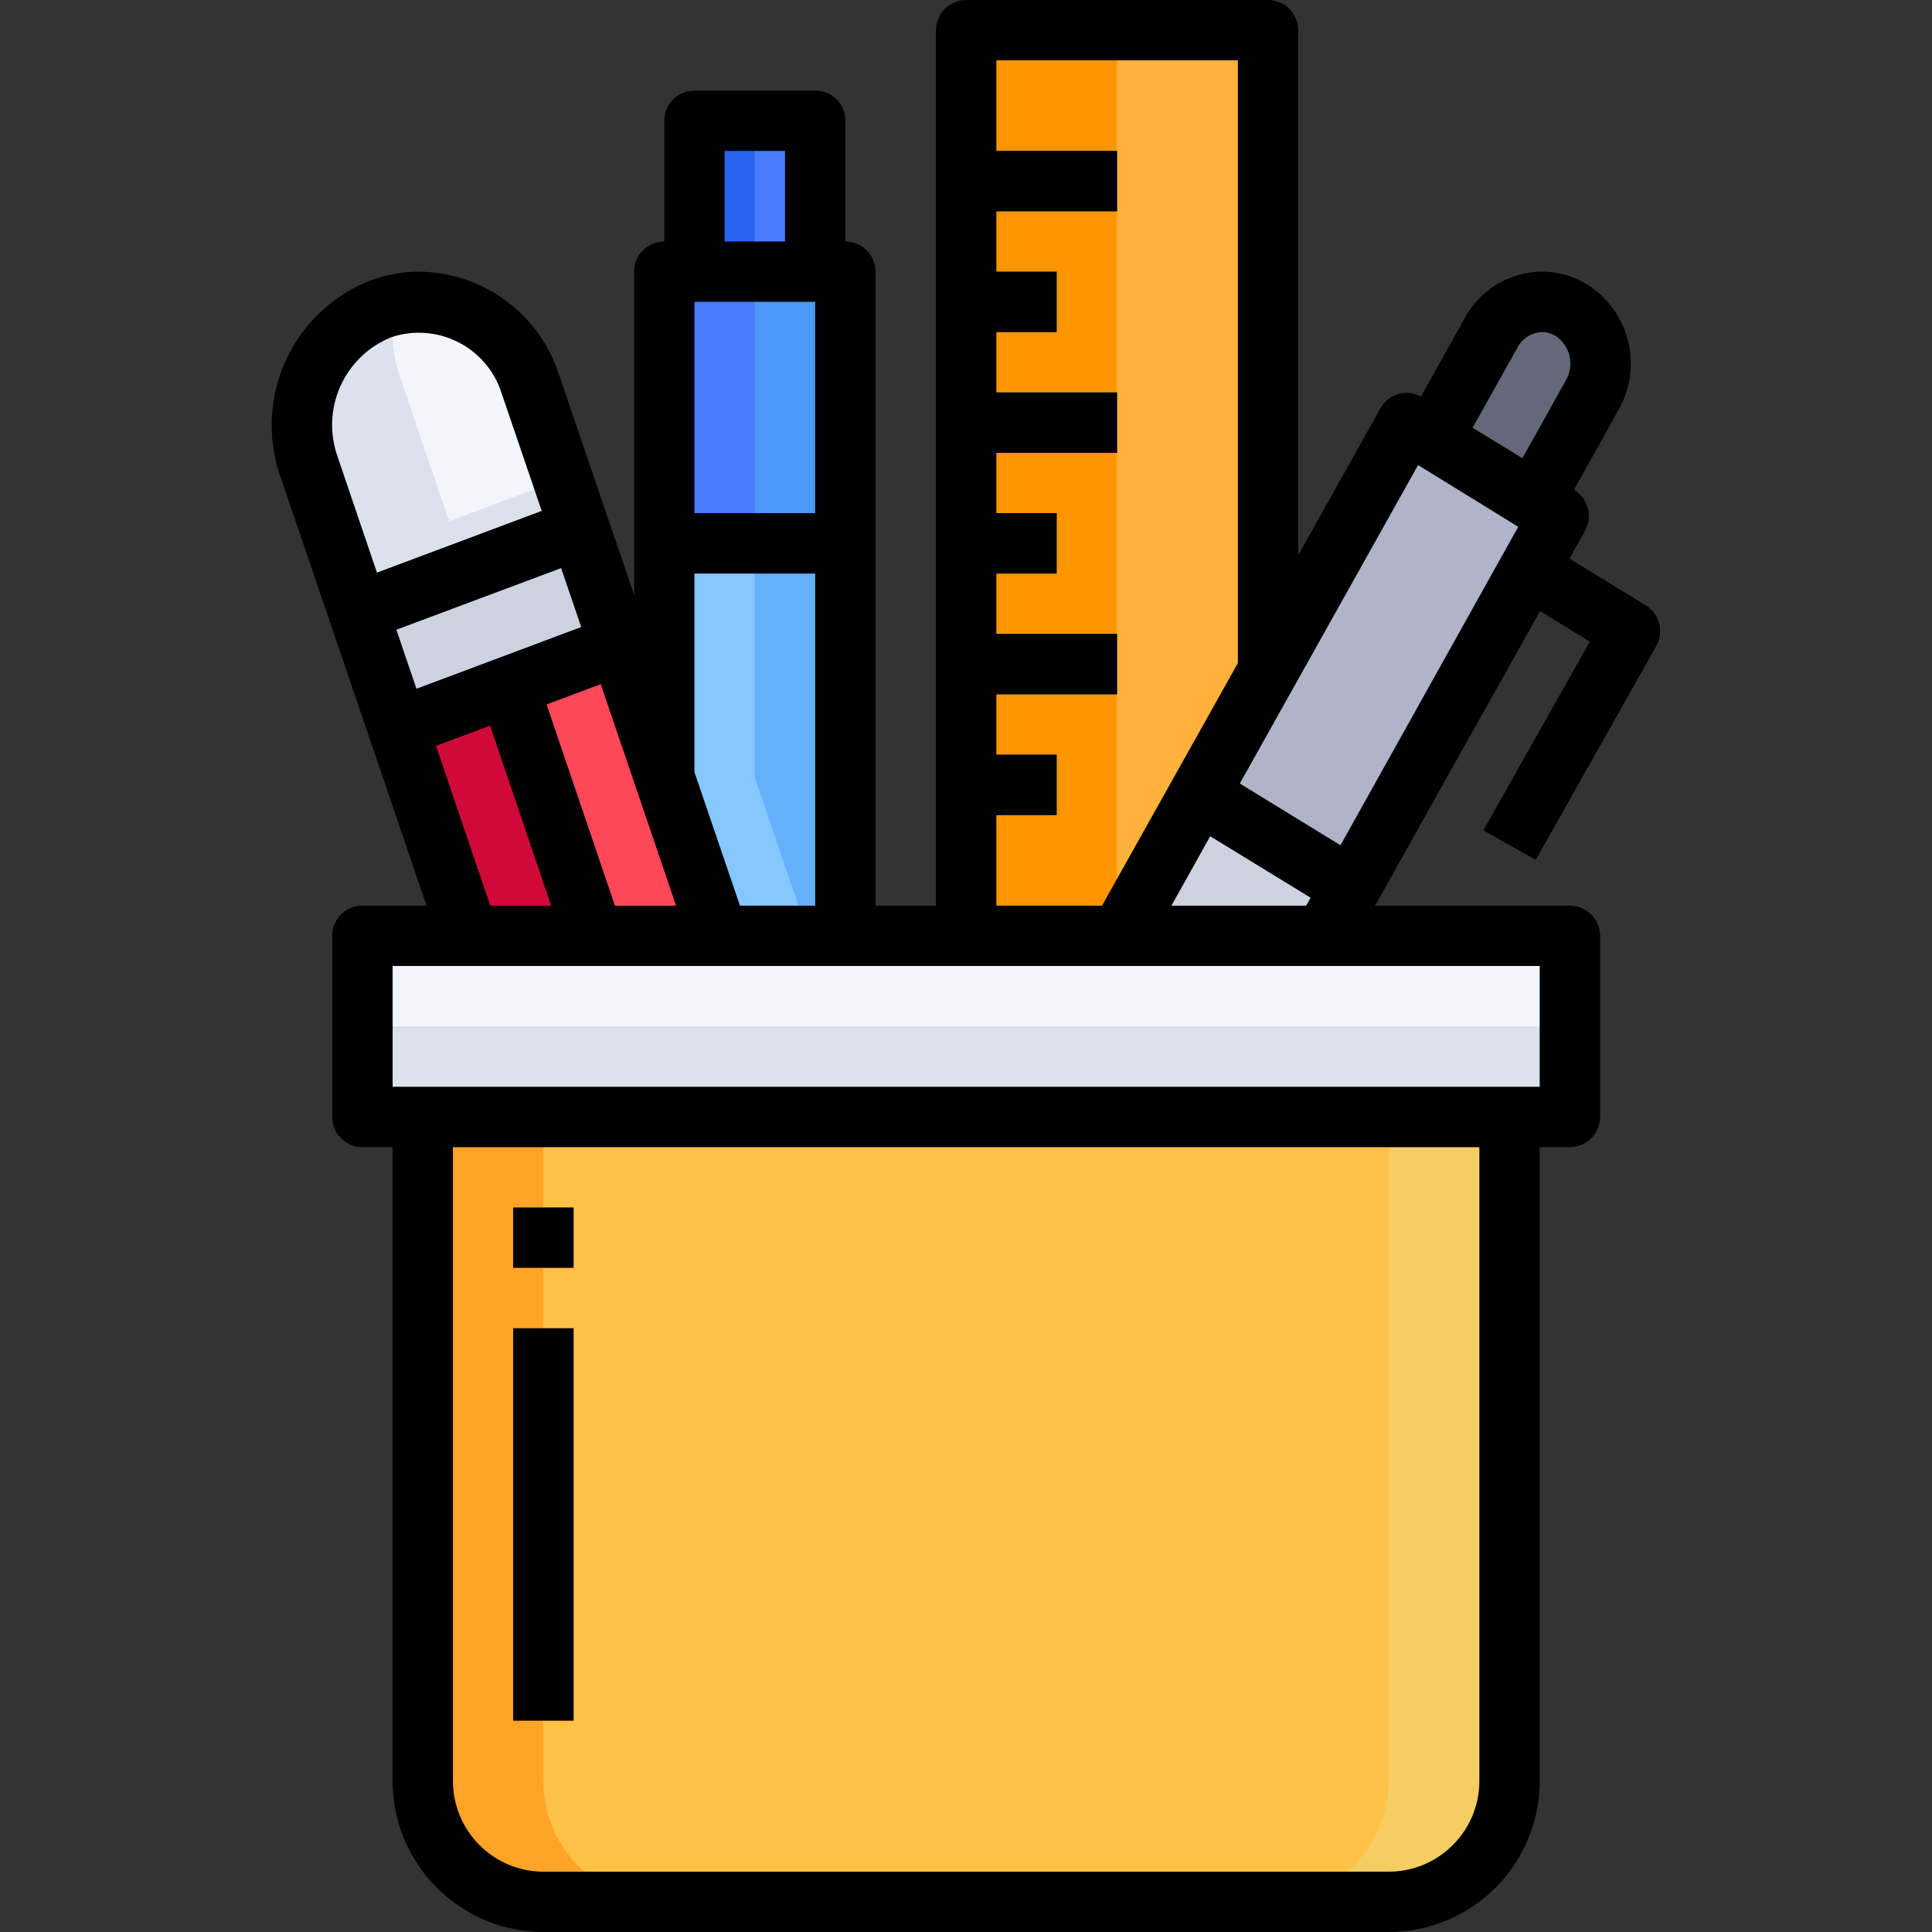<?xml version="1.0" encoding="UTF-8"?>
<svg xmlns="http://www.w3.org/2000/svg" width="18" height="18" viewBox="0 0 18 18" fill="none">
  <rect x="0" y="0" width="18" height="18" fill="#333333" stroke="none"/>
  <path d="M14.913 3.383C14.913 3.485 14.887 3.585 14.837 3.673L14.286 4.663L13.344 4.084L13.895 3.097C13.929 3.033 13.976 2.976 14.033 2.931C14.089 2.886 14.155 2.852 14.225 2.833C14.295 2.814 14.368 2.809 14.44 2.819C14.512 2.829 14.581 2.854 14.643 2.891C14.726 2.944 14.794 3.017 14.841 3.103C14.889 3.189 14.913 3.285 14.913 3.383Z" fill="#636978"></path>
  <path d="M13.344 4.084L14.286 4.663L14.523 4.807L14.247 5.302L12.591 8.269L11.176 7.4L11.842 6.204L13.108 3.94L13.344 4.084Z" fill="#AFB4C8"></path>
  <path d="M12.591 8.269L12.332 8.719H10.434L11.176 7.4L12.591 8.269Z" fill="#CDD2E1"></path>
  <path d="M11.841 6.204L11.174 7.4L10.432 8.719H9V0.281H11.812V6.188L11.841 6.204Z" fill="#FFB13B"></path>
  <path d="M9 0.281H10.406V8.719H9V0.281Z" fill="#FF9500"></path>
  <path d="M6.469 1.125H7.594V2.531H6.469V1.125Z" fill="#4A7AFF"></path>
  <path d="M6.469 1.125H7.031V2.531H6.469V1.125Z" fill="#2864F0"></path>
  <path d="M7.875 2.531V5.062H6.188V2.531H6.469H7.594H7.875Z" fill="#4A98F7"></path>
  <path d="M7.031 2.531V5.062H6.188V2.531H6.328H6.891H7.031Z" fill="#4A7AFF"></path>
  <path d="M7.875 5.062V8.719H6.691L6.188 7.239V5.062H7.875Z" fill="#65B1FC"></path>
  <path d="M7.031 5.062H6.188V7.239L6.691 8.719H7.535L7.031 7.239V5.062Z" fill="#87C7FF"></path>
  <path d="M4.941 3.575L5.403 4.928L3.341 5.701L2.88 4.348C2.779 4.065 2.792 3.754 2.916 3.48C3.039 3.206 3.264 2.991 3.544 2.88C3.661 2.836 3.786 2.813 3.912 2.812C4.142 2.816 4.364 2.892 4.549 3.028C4.734 3.165 4.871 3.356 4.941 3.575Z" fill="#F2F6FC"></path>
  <path d="M4.185 4.857L3.724 3.504C3.65 3.29 3.639 3.059 3.692 2.839C3.641 2.849 3.592 2.863 3.544 2.88C3.264 2.991 3.039 3.206 2.916 3.48C2.792 3.754 2.779 4.065 2.88 4.348L3.341 5.701L5.403 4.927L5.243 4.46L4.185 4.857Z" fill="#DCE1EB"></path>
  <path d="M5.401 4.928L5.77 6.01L4.738 6.396L3.705 6.781L3.34 5.701L5.401 4.928Z" fill="#CDD2E1"></path>
  <path d="M6.19 7.239L6.693 8.719H5.529L4.738 6.396L5.77 6.01L6.19 7.239Z" fill="#FF475A"></path>
  <path d="M4.739 6.396L5.53 8.719H4.368L3.707 6.781L4.739 6.396Z" fill="#D1093A"></path>
  <path d="M14.625 8.719V10.406H14.062H3.938H3.375V8.719H4.365H5.527H6.691H7.875H9H10.432H12.33H14.625Z" fill="#F2F6FC"></path>
  <path d="M14.625 9.562V10.406H14.062H3.938H3.375V9.562H4.365H5.527H6.691H7.875H9H10.432H12.33H14.625Z" fill="#DCE1EB"></path>
  <path d="M14.062 10.406V16.594C14.062 16.892 13.944 17.178 13.733 17.389C13.522 17.6 13.236 17.719 12.938 17.719H5.062C4.764 17.719 4.478 17.6 4.267 17.389C4.056 17.178 3.938 16.892 3.938 16.594V10.406H14.062Z" fill="#FFC247"></path>
  <path d="M5.062 16.594V10.406H3.938V16.594C3.938 16.892 4.056 17.178 4.267 17.389C4.478 17.6 4.764 17.719 5.062 17.719H6.188C5.889 17.719 5.603 17.6 5.392 17.389C5.181 17.178 5.062 16.892 5.062 16.594Z" fill="#FFA426"></path>
  <path d="M12.938 16.594V10.406H14.062V16.594C14.062 16.892 13.944 17.178 13.733 17.389C13.522 17.6 13.236 17.719 12.938 17.719H11.812C12.111 17.719 12.397 17.6 12.608 17.389C12.819 17.178 12.938 16.892 12.938 16.594Z" fill="#F5CD62"></path>
  <path d="M9 1.406H10.406V1.969H9V1.406Z" fill="#11A892"></path>
  <path d="M9 2.531H9.844V3.094H9V2.531Z" fill="#11A892"></path>
  <path d="M9 3.656H10.406V4.219H9V3.656Z" fill="#11A892"></path>
  <path d="M9 4.781H9.844V5.344H9V4.781Z" fill="#11A892"></path>
  <path d="M9 5.906H10.406V6.469H9V5.906Z" fill="#11A892"></path>
  <path d="M9 7.031H9.844V7.594H9V7.031Z" fill="#11A892"></path>
  <path d="M4.781 11.25H5.344V11.812H4.781V11.25Z" fill="#FE8205"></path>
  <path d="M4.781 12.375H5.344V16.031H4.781V12.375Z" fill="#FE8205"></path>
  <path d="M14.31 8.013L13.82 7.737L14.812 5.978L14.1 5.541L14.394 5.062L15.337 5.641C15.399 5.679 15.444 5.739 15.463 5.81C15.481 5.88 15.471 5.955 15.435 6.018L14.31 8.013Z" fill="#636978"></path>
  <path d="M13.819 7.737L14.309 8.013L15.434 6.018C15.469 5.955 15.479 5.88 15.461 5.81C15.443 5.739 15.398 5.678 15.336 5.64L14.623 5.203L14.768 4.944C14.803 4.88 14.813 4.805 14.794 4.735C14.775 4.665 14.73 4.604 14.668 4.566L14.664 4.564L15.083 3.812C15.192 3.617 15.222 3.389 15.167 3.173C15.112 2.957 14.977 2.771 14.789 2.651C14.697 2.594 14.593 2.556 14.486 2.54C14.378 2.524 14.268 2.53 14.163 2.558C14.054 2.586 13.953 2.637 13.864 2.706C13.776 2.775 13.703 2.861 13.649 2.959L13.239 3.695C13.177 3.661 13.104 3.651 13.036 3.669C12.999 3.678 12.965 3.695 12.935 3.718C12.906 3.741 12.881 3.77 12.862 3.803L12.095 5.173V0.281C12.095 0.207 12.065 0.135 12.013 0.082C11.96 0.03 11.888 0 11.814 0L9.001 0C8.927 0 8.855 0.03 8.802 0.082C8.75 0.135 8.72 0.207 8.72 0.281V8.438H8.158V2.531C8.158 2.457 8.128 2.385 8.075 2.332C8.022 2.28 7.951 2.25 7.876 2.25V1.125C7.876 1.05 7.847 0.979 7.794 0.926C7.741 0.873 7.67 0.844 7.595 0.844H6.47C6.395 0.844 6.324 0.873 6.271 0.926C6.218 0.979 6.189 1.05 6.189 1.125V2.25C6.114 2.25 6.043 2.28 5.99 2.332C5.937 2.385 5.908 2.457 5.908 2.531V5.543L5.206 3.484C5.117 3.21 4.944 2.971 4.711 2.8C4.479 2.629 4.199 2.535 3.911 2.531C3.751 2.531 3.593 2.56 3.444 2.616C3.097 2.753 2.817 3.02 2.662 3.36C2.507 3.699 2.489 4.086 2.612 4.438L3.974 8.438H3.376C3.302 8.438 3.23 8.467 3.177 8.52C3.125 8.573 3.095 8.644 3.095 8.719V10.406C3.095 10.481 3.125 10.552 3.177 10.605C3.23 10.658 3.302 10.688 3.376 10.688H3.658V16.594C3.658 16.967 3.806 17.324 4.07 17.588C4.334 17.851 4.691 18 5.064 18H12.939C13.312 18 13.669 17.851 13.933 17.588C14.196 17.324 14.345 16.967 14.345 16.594V10.688H14.626C14.701 10.688 14.772 10.658 14.825 10.605C14.878 10.552 14.908 10.481 14.908 10.406V8.719C14.908 8.644 14.878 8.573 14.825 8.52C14.772 8.467 14.701 8.438 14.626 8.438H12.811L14.348 5.694L14.811 5.978L13.819 7.737ZM14.14 3.234C14.157 3.202 14.181 3.174 14.209 3.151C14.237 3.129 14.27 3.112 14.305 3.103C14.337 3.094 14.37 3.092 14.403 3.097C14.435 3.102 14.467 3.114 14.495 3.131C14.559 3.174 14.605 3.24 14.623 3.315C14.64 3.391 14.63 3.47 14.592 3.538L14.184 4.269L13.72 3.985L14.14 3.234ZM13.212 4.333L14.14 4.905L14.145 4.908L12.489 7.875L11.551 7.3L13.212 4.333ZM11.275 7.791L12.211 8.364L12.169 8.438H10.914L11.275 7.791ZM9.283 7.594H9.845V7.031H9.283V6.469H10.408V5.906H9.283V5.344H9.845V4.781H9.283V4.219H10.408V3.656H9.283V3.094H9.845V2.531H9.283V1.969H10.408V1.406H9.283V0.562H11.533V6.178L10.267 8.438H9.283V7.594ZM7.595 2.812V4.781H6.47V2.812H7.595ZM6.751 1.406H7.314V2.25H6.751V1.406ZM6.47 5.344H7.595V8.438H6.894L6.47 7.194V5.344ZM5.729 8.438L5.092 6.563L5.597 6.374L6.299 8.438H5.729ZM3.88 6.417L3.693 5.867L5.228 5.293L5.415 5.842L3.88 6.417ZM3.64 3.144C3.742 3.109 3.85 3.094 3.958 3.102C4.066 3.109 4.171 3.138 4.267 3.187C4.364 3.235 4.449 3.303 4.519 3.385C4.589 3.467 4.642 3.563 4.674 3.666L5.047 4.76L3.512 5.335L3.146 4.257C3.069 4.043 3.078 3.808 3.17 3.601C3.262 3.394 3.43 3.23 3.64 3.144ZM4.062 6.949L4.566 6.761L5.135 8.438H4.568L4.062 6.949ZM13.783 16.594C13.783 16.817 13.694 17.032 13.535 17.19C13.377 17.349 13.162 17.438 12.939 17.438H5.064C4.84 17.438 4.625 17.349 4.467 17.19C4.309 17.032 4.22 16.817 4.22 16.594V10.688H13.783V16.594ZM14.345 10.125H3.658V9H14.345V10.125Z" fill="black"></path>
  <path d="M4.781 11.25H5.344V11.812H4.781V11.25Z" fill="black"></path>
  <path d="M4.781 12.375H5.344V16.031H4.781V12.375Z" fill="black"></path>
</svg>
